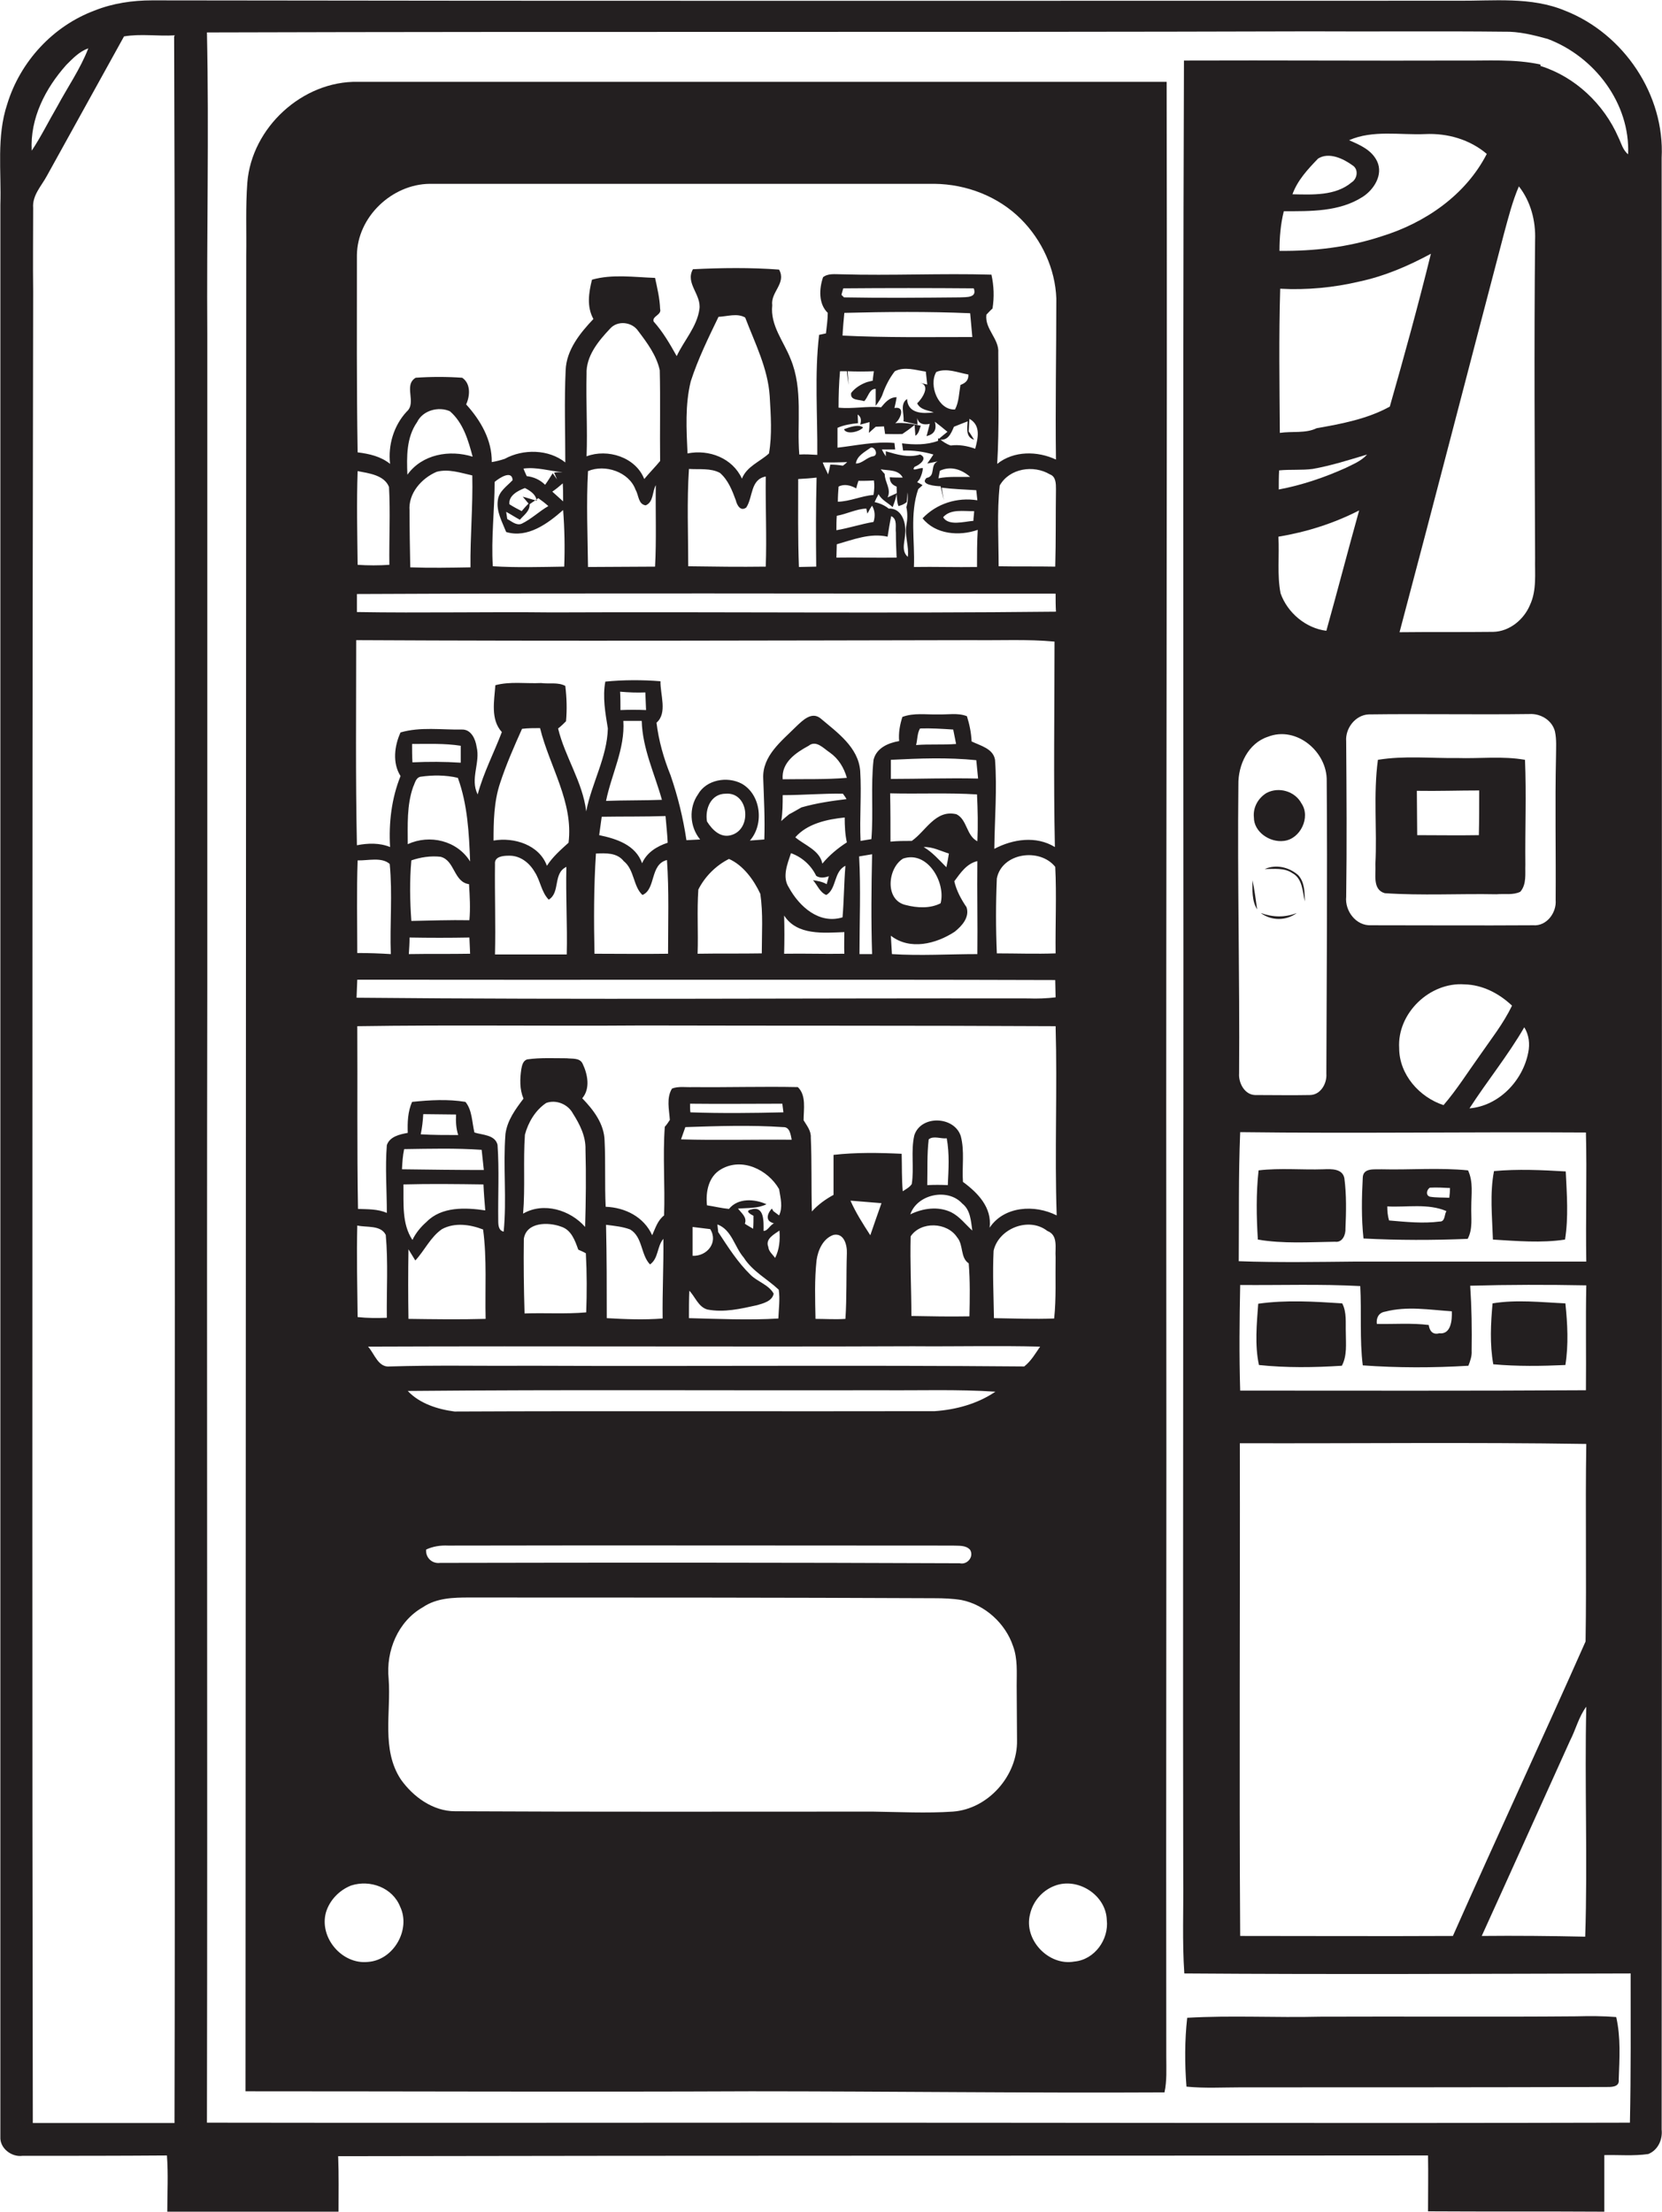 <?xml version="1.0" encoding="utf-8"?>
<!-- Generator: Adobe Illustrator 19.2.0, SVG Export Plug-In . SVG Version: 6.00 Build 0)  -->
<svg version="1.1" id="Layer_1" xmlns="http://www.w3.org/2000/svg" xmlns:xlink="http://www.w3.org/1999/xlink" x="0px" y="0px"
	 viewBox="0 0 461 613.7" enable-background="new 0 0 461 613.7" xml:space="preserve">
<g>
	<path fill="#231F20" d="M460.9,43.8c0.9-17.5-10.5-34.4-26.7-40.8c-9.5-4-20-2.7-30-2.8c-120.7,0-241.3,0.1-362-0.1
		c-5.4,0-10.9,0.8-15.9,2.8C14.7,7.2,5.6,17.1,2,28.9c-3,9-1.6,18.6-1.9,27.9c0,178.7,0,357.4,0,536c-0.2,3.2,3.1,5.7,6.1,5.3
		c13.4,0,26.7,0,40.1-0.1c0.4,5.2,0.1,10.4,0.1,15.6c15.9,0,31.7,0,47.5,0c0-5.1,0.1-10.3-0.1-15.4c100.8-0.2,201.5-0.1,302.3-0.2
		c0.1,5.2,0,10.3,0,15.5c16.3,0.1,32.6,0,48.9,0.1c0-5.2,0-10.5,0-15.7c4-0.1,8.1,0.3,12.2-0.3c2.7-1.1,4-4,3.7-6.8
		C461,408.5,461,226.1,460.9,43.8z M18.4,18c1.8-1.8,3.6-3.7,6.1-4.6c-2.2,5.7-5.7,10.7-8.6,16.1c-2.4,4.1-4.5,8.4-7.1,12.3
		C8.3,32.8,12.6,24.5,18.4,18z M48.5,360.8c-0.1,76.1,0.1,152.2-0.1,228.2c-13.1,0-26.2,0-39.3,0C8.9,477.6,9,366.2,9,254.7
		c0-57.9,0.1-115.9,0.2-173.8c-0.1-7.7,0-15.5,0-23.2c-0.3-3.5,2.3-6.1,3.8-8.9C20.1,35.9,27.3,23,34.4,10.1c4.7-0.8,9.4,0,14.1-0.3
		l-0.2,0.3C48.7,127,48.4,243.9,48.5,360.8z M452.1,588.9c-78,0.2-155.9,0-233.9,0c-53.6,0-107.2,0.1-160.8,0
		c0.2-105.4-0.1-210.7,0.1-316.1c0-60,0-120,0-179.9c-0.2-28,0.5-56-0.1-83.9c101.9-0.3,203.9,0,305.8-0.3c18,0.1,36-0.1,54,0.1
		c4.1-0.1,8.1,0.9,12.1,2c13,4.9,22.9,17.9,22.3,32c-1.5-1.2-1.9-3.1-2.7-4.7c-4-9.2-12-16.8-21.6-19.8l0-0.4
		c-7.3-1.6-14.8-1-22.1-1.1c-25.6,0.1-51.2-0.1-76.8,0c-0.4,110.7,0,221.4-0.2,332.1c0,57.3-0.1,114.6,0,171.9
		c0.1,8.9-0.3,17.8,0.3,26.7c41.3,0.3,82.5,0.1,123.8,0C452.3,561.2,452.4,575,452.1,588.9z M440,350c-21.3,0-42.5,0-63.8,0
		c-10.9,0.1-21.7,0.3-32.6-0.1c0.1-11.9-0.1-23.9,0.4-35.8c32,0.4,63.9-0.1,95.9,0.1C440.2,326,439.8,338,440,350z M439.7,537.3
		c-9.6-0.2-19.2-0.3-28.7-0.2c8.2-18,16.3-36.1,24.5-54.2c1.6-3.1,2.4-6.6,4.5-9.4C439.5,494.8,440.4,516.1,439.7,537.3z
		 M407.3,378.9c0.5-1.3,1-2.7,0.9-4.1c0.1-6,0-12.1-0.4-18.1c10.7-0.3,21.5-0.3,32.2-0.1c-0.2,9.7,0,19.4-0.1,29.1
		c-32,0.2-63.9,0.1-95.9,0.1c-0.3-9.8-0.2-19.5,0-29.3c11.1,0.1,22.2-0.3,33.3,0.3c0.4,7.3-0.2,14.7,0.7,22
		C387.7,379.5,397.5,379.5,407.3,378.9z M384.2,363.9c6.1-1.6,12.4-0.5,18.5-0.1c0.1,2.4-0.2,6.5-3.5,6.1c-1.8,0.5-2.7-0.7-2.9-2.3
		c-4.8-0.6-9.6-0.2-14.4-0.3C381.7,365.8,382.3,364.2,384.2,363.9z M343.9,400.4c32,0.1,64.1-0.3,96.1,0.2
		c-0.3,18.3,0.1,36.6-0.2,54.8c-12.1,27.3-24.7,54.4-36.8,81.7c-19.7,0.1-39.3,0-59,0C343.7,491.6,344,446,343.9,400.4z
		 M343.5,217.7c-0.1-5.5,2.7-11.5,8.2-13.3c7.9-3.1,16.5,4.2,16.3,12.3c0.2,27.1,0,54.1-0.1,81.2c0.2,2.7-1.6,5.9-4.6,5.9
		c-5,0.1-10.1,0-15.2,0c-2.9-0.1-4.6-3.4-4.4-6C343.9,271.1,343.2,244.4,343.5,217.7z M378,54.6c3.1-2,5.7-6.1,4-9.8
		c-1.5-3.2-4.8-4.6-7.8-5.9c6.6-2.9,14.1-1.4,21.1-1.7c6.2-0.3,12.4,1.5,17.1,5.5c-5.9,11.5-17.2,19.2-29.3,22.9
		c-9.1,3-18.7,4.1-28.2,4c0-3.7,0.3-7.4,1.2-11C363.4,58.6,371.5,58.8,378,54.6z M358.5,53.9c1.4-3.9,4.3-7,7.1-9.9
		c3-1.9,7,0,9.6,1.9c1.7,1.1,1.3,3.7-0.3,4.7C370.4,54.4,364,54,358.5,53.9z M425.8,154.8c-0.1,4.3,0.5,8.9-1.4,13
		c-1.7,4.1-5.7,7.4-10.2,7.5c-8.7,0.1-17.4,0-26,0.1c9.8-36.9,19.3-73.8,29-110.7c1.2-4.4,2.3-8.8,4.1-13c3.3,4.2,4.7,9.6,4.5,14.9
		C425.5,96.1,425.7,125.5,425.8,154.8z M431.5,249.7c0.3,3.5-2.5,7.3-6.2,7c-15,0.1-30,0-45,0c-4.2,0.2-7.3-4-6.9-7.9
		c0.2-14.4,0.1-28.8,0-43.1c-0.3-3.6,2.5-7.3,6.2-7.5c14.9-0.2,29.7,0.1,44.6-0.1c3.1-0.2,6.3,1.7,7.1,4.8c0.5,2.3,0.3,4.6,0.3,6.9
		C431.3,223.1,431.6,236.4,431.5,249.7z M422.8,285c1.3,2.1,1.6,4.6,1.1,7c-1.5,7.8-8.1,14.8-16.3,15.5
		C412.5,299.9,418.3,292.8,422.8,285z M400.4,306.6c-6.7-2.2-12.3-8.5-12.3-15.8c-0.6-9.7,8.5-18.4,18.1-17.7
		c5,0.1,9.6,2.5,13.2,5.9c-2.4,5-5.9,9.4-9,13.9C407.1,297.5,404.1,302.3,400.4,306.6z M355.1,80.1c7.4,0.4,14.8-0.3,22-2
		c7-1.5,13.5-4.3,19.8-7.7c-3.5,14.2-7.4,28.4-11.4,42.4c-6.1,3.4-13.4,4.8-20.3,6c-3,1.5-6.9,0.8-10.2,1.3
		C354.9,106.8,354.7,93.4,355.1,80.1z M364.1,130.1c5.1-0.9,10.1-2.5,15.1-4c-1.6,1.8-3.9,2.7-5.9,3.7c-6,2.7-12.2,4.8-18.6,6
		c0-1.8,0-3.5,0.1-5.3C357.9,130.2,361,130.5,364.1,130.1z M377,141.6c-3.1,11.1-6,22.3-9.1,33.4c-5.7-0.7-10.8-5-12.7-10.4
		c-1-5.1-0.3-10.5-0.6-15.7C362.4,147.6,370,145.2,377,141.6z"/>
	<path fill="#231F20" d="M148.9,138.9c0-0.1,0-0.2-0.1-0.3c-0.1,0.1-0.2,0.1-0.3,0.2C148.7,138.9,148.8,138.9,148.9,138.9z"/>
	<path fill="#231F20" d="M323.6,22.7c-74.8,0-149.6,0-224.3,0c-15.4-0.3-29.5,12.7-30.7,28c-0.5,6.7-0.2,13.4-0.3,20.1
		c-0.1,169.8-0.1,339.6-0.2,509.4c46.7,0,93.4,0.2,140.1,0c38.3,0,76.6,0.5,114.8,0.3c0.7-3.2,0.5-6.5,0.5-9.8
		c-0.1-74,0.1-148,0-222C323.4,240.1,323.8,131.4,323.6,22.7z M99,70.8c0.1-10.6,9.7-19.7,20.2-19.8c46.7,0,93.3,0,140,0
		c8.9,0.1,17.7,3.5,24,9.8c5.8,5.8,9.5,13.8,9.8,22c0,14.9-0.3,29.8-0.1,44.7c-5.1-2.4-11.7-2.5-16.3,1.2
		c0.6-10.2,0.3-20.5,0.3-30.8c0.3-3.9-3.8-6.6-3.3-10.6c0.4-0.4,1.2-1.3,1.7-1.7c0.5-3.1,0.4-6.3-0.3-9.4
		c-13.9-0.4-27.8,0.3-41.7-0.1c-1.7,0-3.6-0.3-5,0.8c-1.1,3.2-1.3,7.4,1.3,9.9c0,1.9-0.3,3.8-0.5,5.7c-0.5,0.1-1.4,0.3-1.9,0.4
		c-1.3,11-0.4,22.3-0.5,33.3c-1.7-0.1-3.3-0.2-5-0.1c-0.7-8.8,1.1-18.1-2.4-26.5c-1.9-4.9-5.7-9.3-5.1-14.9c-0.5-3.7,4-6.1,1.9-9.9
		c-7.9-0.6-16-0.5-23.9-0.1c-2.2,3.9,2.4,7,1.8,11.1c-0.7,4.9-4.3,8.7-6.3,13c-1.9-3.4-3.8-6.7-6.4-9.6c-0.5-1.5,2.3-1.8,1.8-3.5
		c-0.1-2.9-0.8-5.8-1.4-8.6c-5.8-0.2-11.9-1.1-17.5,0.5c-0.9,3.6-1.5,7.5,0.4,10.9c-3.7,3.9-7.5,8.6-7.7,14.2
		c-0.4,8.5-0.1,17-0.1,25.6c-4.6-3.7-11.7-3.8-16.8-1c-1.2,0.4-2.4,0.7-3.6,0.9c0.1-6.1-3.1-11.6-7.1-16c1.1-2.4,1.3-5.8-1.1-7.4
		c-4.3-0.3-8.6-0.3-12.9,0c-3.5,2.1,0.4,6.9-2.5,9.4c-3.6,3.9-5.2,9.3-4.6,14.5c-2.6-2.1-5.8-2.8-9-3.2C98.9,107.3,99,89,99,70.8z
		 M292.8,348.8c-0.1,5.7,0.2,11.4-0.4,17c-5.6,0.2-11.1,0-16.7-0.1c-0.1-6.2-0.4-12.5-0.1-18.7c1.4-6.2,9.8-9.5,14.9-5.5
		C293.6,342.7,292.6,346.2,292.8,348.8z M274.5,340.6c0.7-5.6-3.3-9.7-7.4-12.7c-0.3-4.2,0.5-8.5-0.6-12.7
		c-1.8-5.6-11.1-5.9-12.9-0.2c-1,4.4,0,9-0.7,13.5c-0.6,0.9-1.6,1.4-2.5,2c-0.3-3.5-0.2-6.9-0.3-10.4c-6.3-0.3-12.7-0.4-18.9,0.3
		c0,3.7,0,7.4,0,11.1c-2.2,1.2-4.3,2.7-6,4.6c-0.2-6.8,0-13.7-0.3-20.5c0.1-1.9-1.1-3.3-2-4.8c0-3,0.8-6.9-1.6-9.2
		c-9.7-0.2-19.4,0.1-29.1,0c-1.9,0.1-4-0.3-5.8,0.4c-1.6,2.6-0.8,5.8-0.6,8.7c-0.3,0.5-1,1.5-1.4,1.9c-0.6,8.2,0.1,16.4-0.2,24.6
		c-1.8,1.4-2.4,3.5-3.3,5.5c-2.3-5.1-7.5-7.7-12.9-7.9c-0.3-6.1,0-12.2-0.3-18.3c-0.1-4.7-3.1-8.6-6.2-11.8c2.3-2.7,1.5-6.7,0.1-9.6
		c-0.8-1.7-2.9-1.3-4.4-1.5c-3.6,0-7.3-0.2-10.9,0.3c-1.2,0.3-1.5,1.6-1.7,2.7c-0.4,2.7-0.5,5.6,0.6,8.2c-2.2,2.9-4.5,6-5,9.8
		c-0.7,9,0.4,18.1-0.5,27.1c-1.4-0.3-1.5-1.8-1.5-3c-0.1-7,0.3-14.1-0.2-21.1c-0.7-2.8-4.2-2.7-6.4-3.4c-0.7-2.8-0.6-6.2-2.5-8.5
		c-4.9-0.8-9.9-0.5-14.8,0c-1.2,2.7-1.3,5.7-1.2,8.6c-2.2,0.4-5,1-5.8,3.4c-0.5,6.2,0,12.5,0,18.8c-2.5-1.1-5.3-1-8-1.1
		c-0.3-16.9-0.1-33.8-0.2-50.7c26.4-0.4,52.8,0,79.3-0.2c38.1,0.1,76.3,0,114.4,0.2c0.5,17.5-0.3,35,0.3,52.5
		C287,334.1,278.5,334.6,274.5,340.6z M263.8,336.3c-3.6-1.7-7.8-1.1-11.3,0.6c1.9-5.6,10.4-7.4,14.4-3c2.3,1.8,2.4,4.8,2.8,7.5
		C267.8,339.7,266.2,337.5,263.8,336.3z M268.9,365.2c-5.4,0.1-10.7,0-16.1-0.1c0-7.4-0.4-14.8-0.2-22.1c2.8-4.2,10.1-4,12.9,0.3
		c1.8,2.1,0.8,5.6,3.2,7.2C269.1,355.4,269,360.3,268.9,365.2z M257.2,328.8c0.1-4.3-0.1-8.5,0.4-12.7c1.3-1.1,3.4-0.1,5-0.3
		c0.8,4.3,0.5,8.7,0.3,13C261,328.7,259.1,328.7,257.2,328.8z M244.5,333.8c-1,2.9-2.1,5.9-3.1,8.9c-2-3.1-4-6.2-5.5-9.6
		C238.8,333.3,241.6,333.6,244.5,333.8z M226.5,349.6c0.4-2.8,1.8-6,4.7-7c2.9-0.6,3.8,2.8,3.7,5.1c-0.2,6.1,0,12.2-0.4,18.2
		c-2.8,0.2-5.6,0-8.3,0C226.1,360.5,225.9,355,226.5,349.6z M196.2,363.3c4.6,0.9,9.3-0.2,13.8-1.2c1.7-0.5,4.2-1.1,4.6-3.2
		c-1.4-2.5-4.5-3.3-6.4-5.2c-3.6-3.5-6.3-7.8-9-11.9c0-0.5-0.2-1.6-0.2-2.1c4,1.5,4.7,6.2,7.3,9.2c2.4,3.8,6.5,5.9,9.7,8.9
		c0.4,2.6,0,5.3-0.1,8c-8.3,0.5-16.6,0.1-24.8-0.1c0-2.5,0-5.1,0.1-7.6C192.8,359.7,193.7,362.6,196.2,363.3z M192.1,348.4
		c0-2.7,0-5.3,0-8c1.6,0.2,3.2,0.4,4.9,0.6C199.3,344.7,196.1,348.6,192.1,348.4z M215,349c-0.7-1-1.8-1.8-1.9-3.1
		c-0.9-2.2,1.7-3.5,3.1-4.5C216.4,344,216.2,346.6,215,349z M216.1,337.2c-0.4-0.3-1.2-0.9-1.6-1.2l-0.4-0.7c-1,1-1.9,3-0.2,3.8
		c0.2,0.1,0.6,0.3,0.8,0.3c-1.2,0.5-1.7,2.1-2.9,2.1c0-2.5,0.3-7.2-3.6-5.9c-1.7,0.4,0.2,1.4,0.8,1.7c0,0.9,0,2.7-0.1,3.6
		c-0.8-0.5-1.6-0.9-2.3-1.4c0.7-1.8-1-3-1.9-4.2c2.7-0.2,5.5,0,7.9-1.2c-3.3-1.5-7.9-1.8-10.4,1.3c-2.1-0.2-4.1-0.7-6.1-1
		c-0.4-3.7,0.4-8,3.9-10c5.8-3.4,13,0.1,16.1,5.5C216.5,332.4,217.2,334.9,216.1,337.2z M188.9,316.1c0.4-1.1,0.8-2.3,1.2-3.4
		c9-0.3,18.1-0.6,27.1,0c1.9-0.1,2.1,2.1,2.4,3.5C209.3,316.1,199.1,316.4,188.9,316.1z M191.4,306.2c8.5,0.1,17.1,0,25.6,0
		c0.1,0.6,0.2,1.8,0.3,2.4c-8.6,0.2-17.2,0.3-25.8,0C191.4,308,191.4,306.8,191.4,306.2z M183.8,365.8c-5.2,0.4-10.3,0.2-15.5-0.1
		c0-8.6,0-17.3-0.2-25.9c2.3,0.3,4.6,0.5,6.7,1.3c3.5,2.1,2.9,7,5.5,9.7c2.4-1.7,1.9-5,3.7-7.1C184.1,351,183.7,358.4,183.8,365.8z
		 M145.6,314.8c0.9-3.4,2.9-6.8,5.9-8.8c2.7-1,6,0.3,7.4,2.9c1.9,3,3.6,6.3,3.5,10c0.2,7.2,0.1,14.3-0.1,21.5
		c-4.1-4.7-11.5-7-17.2-3.7C145.7,329.4,145.1,322.1,145.6,314.8z M145.3,343.7c0.7-4.7,6.8-4.7,10.3-3.4c2.9,0.9,3.9,3.9,4.8,6.4
		c0.5,0.2,1.6,0.7,2.1,1c0.3,5.5,0.3,11,0.1,16.4c-5.7,0.5-11.4,0.1-17.1,0.3C145.3,357.5,145.2,350.6,145.3,343.7z M127.1,314.9
		c-3.5,0-6.9,0-10.4-0.2c0.4-1.9,0.6-3.8,0.7-5.6c3,0,6.1,0.1,9.1,0.1C126.4,311.1,126.5,313.1,127.1,314.9z M133.6,319
		c0.2,1.8,0.4,3.7,0.6,5.6c-7.6,0-15.1-0.1-22.7-0.2c0.1-1.9,0.2-3.7,0.6-5.6C119.2,318.7,126.4,318.5,133.6,319z M111.9,328.6
		c7.4-0.2,14.8-0.1,22.2,0c0.1,2.4,0.3,4.8,0.5,7.2c-5.5-0.8-12.1-1.1-16.3,3.2c-1.6,1.4-3,3.1-3.9,5
		C111.4,339.5,112,333.8,111.9,328.6z M113.3,346.6c0.6,1,1.3,2.1,1.9,3.1c2.6-2.8,4.2-6.5,7.4-8.7c3.5-1.9,7.8-1.3,11.4,0.1
		c1.1,8.2,0.5,16.6,0.7,24.8c-7.1,0.2-14.3,0.1-21.4,0C113.2,359.5,113.2,353.1,113.3,346.6z M107.3,365.6c-2.7,0.1-5.4,0.1-8.1-0.2
		c-0.1-8.5-0.3-17-0.1-25.4c2.6,0.6,6.5-0.2,7.9,2.6C107.7,350.3,107.2,358,107.3,365.6z M292.8,264.5c-5.4,0.2-10.8,0-16.3,0
		c-0.3-6.9-0.3-13.9,0-20.8c1.4-7.1,11.9-8.6,16.2-3.2C293.1,248.4,292.7,256.5,292.8,264.5z M276,210.8c-0.5-3.1-4-3.9-6.5-5.1
		c-0.1-2.4-0.6-4.8-1.3-7c-2.5-1-5.3-0.4-8-0.5c-3.3,0.1-6.7-0.5-9.9,0.7c-0.7,2.2-1.1,4.4-0.9,6.7c-3,0.5-6.3,1.9-7.1,5.2
		c-0.8,7.3,0,14.7-0.6,22c-0.8,0.1-2.3,0.4-3,0.5c-0.3-6.5,0.3-12.9-0.1-19.4c-0.5-6.6-6.4-10.7-11-14.6c-2.5-2-5,0.6-6.8,2.3
		c-4,4-9.4,8.1-9.1,14.4c0.2,5.6,0.5,11.2,0.3,16.9c-1.3,0.1-2.7,0.2-4,0.3c4-4.5,3.1-12.8-2.3-15.8c-4-2.1-9.8-1.1-12.1,3
		c-2.6,3.7-2.3,9,0.6,12.5c-1.3,0.1-2.6,0.1-3.8,0.2c-0.9-6.1-2.4-12.2-4.4-18c-1.9-4.7-3.3-9.6-3.9-14.6c3.1-2.7,1-7.8,1.1-11.5
		c-5.1-0.4-10.2-0.4-15.3,0.1c-0.8,4.3,0,8.7,0.7,13c-0.2,8-4.5,15.2-6,23c-1-8.2-5.9-15.1-7.8-23c0.8-0.6,1.5-1.3,2.2-2
		c0.3-3.3,0.2-6.5-0.2-9.8c-2-1.1-4.5-0.5-6.7-0.8c-4.2,0.2-8.6-0.5-12.7,0.6c-0.3,4.3-1.4,9.5,1.8,13c-2.2,5.8-5.1,11.3-6.7,17.3
		c-2.2-4.3,0.8-8.8-0.3-13.2c-0.3-2.1-1.5-4.9-4.1-4.8c-5.6,0.1-11.5-0.8-17,0.8c-1.7,3.7-2.3,8.5,0,12.1c-2.5,6.2-3.3,13-2.9,19.7
		c-2.9-1.2-6.1-1.1-9.2-0.5c-0.4-18.9-0.2-37.9-0.2-56.9c57,0.3,114.1,0.1,171.1,0c7.5,0.1,15.1-0.3,22.6,0.4c0,19-0.3,38,0.1,57
		c-5.2-3.2-11.7-2.2-16.8,0.5C275.9,227,276.6,218.9,276,210.8z M271.1,264.7c-7.9,0-15.8,0.5-23.7,0c-0.1-1.7-0.2-3.4-0.3-5.1
		c5.3,4.1,12.5,2.3,17.7-1.1c2-1.6,4.2-4,3.3-6.8c-1.5-2.2-2.8-4.6-3.4-7.2c1.7-2.3,3.4-4.9,6.4-5.6
		C271,247.5,271.2,256.1,271.1,264.7z M252.9,233.3c-2,0-4,0-5.9,0.2c0-4.5,0-8.9-0.1-13.4c8,0.2,16.1-0.2,24.1,0.3
		c0.2,4.3,0.3,8.6,0.1,13c-3.1-1.6-2.8-6-5.8-7.5C259.5,224.5,256.8,230.6,252.9,233.3z M263.2,236.8c-0.2,1.3-0.4,2.5-0.7,3.8
		c-2-2-3.9-4.2-6.3-5.6C258.7,234.9,260.9,236.1,263.2,236.8z M250.5,238.2c6.8-2.3,11.9,6.7,10.4,12.4c-2.9,1.5-6.5,1.3-9.6,0.5
		C245.3,249.8,246.2,240.8,250.5,238.2z M247.1,216.1c0-1.8,0-3.5,0-5.3c7.9-0.4,15.8-0.7,23.7,0.1c0.2,1.7,0.3,3.4,0.5,5.1
		C263.2,215.8,255.2,216.1,247.1,216.1z M254.1,206.7c0.4-1.5,0.3-3.3,1.1-4.6c3.1-0.1,6.1,0.1,9.2,0.3c0.2,1,0.6,3,0.8,4
		C261.5,206.7,257.8,206.4,254.1,206.7z M241.9,264.7c-1.2,0-2.3,0-3.5,0c0-9,0.4-18.1-0.1-27.1c1.2-0.2,2.4-0.4,3.6-0.6
		C241.7,246.2,241.6,255.5,241.9,264.7z M217.5,254c3.6,5.6,11,4.8,16.7,4.6c0,2-0.1,4,0,6c-5.6,0.1-11.1-0.1-16.7,0
		C217.6,261.1,217.6,257.5,217.5,254z M233.7,254.5c-6.5,2-12-3-14.9-8.3c-1.9-2.9-0.4-6.5,0.6-9.5c3.1,1.1,5.6,3.4,7,6.3
		c1.1,0.7,2.3,0.5,3.5,0.1c-0.2,0.7-0.4,1.4-0.6,2.2c-1.2-0.7-2.5-0.9-3.8-1.1c1.2,1.3,1.9,3.4,3.7,4.1c2.9-1.7,2-6.5,5.3-8.1
		C234.1,245,234.1,249.8,233.7,254.5z M228.1,239.6c-0.7-3.7-4.9-5.1-7.5-7.3c3.3-3.8,8.8-5,13.7-5.5c0,2.3,0.1,4.7,0.6,6.9
		C232.4,235.3,230,237.3,228.1,239.6z M222.3,224c-1.1,0.6-2.2,1.3-3.4,1.9c-0.7,0.6-1.5,1.2-2.2,1.9c0.4-2.4,0.4-4.8,0.4-7.2
		c5.6,0,11.1-0.5,16.7-0.4c0.3,0.4,0.8,1.1,1,1.5C230.7,222.2,226.5,222.8,222.3,224z M224.3,206.9c2.1-1.7,4.2,0.8,5.9,1.9
		c2.4,1.7,3.9,4.2,4.7,7c-5.9,0.5-11.9,0.3-17.8,0.4C216.7,211.5,220.8,208.8,224.3,206.9z M193.7,246.8c1.8-3.6,4.9-6.7,8.5-8.5
		c3.9,1.7,6.9,5.8,8.7,9.7c0.8,5.5,0.4,11,0.4,16.5c-5.9,0.1-11.8,0-17.8,0.1C193.7,258.6,193.3,252.7,193.7,246.8z M201.3,220.2
		c6.3-0.5,7.4,9.5,1.8,11.4c-3.1,1.1-5.5-1.3-7-3.7C195.5,224.4,197.2,220.2,201.3,220.2z M172.9,200c1.7,0,3.4,0,5.1,0
		c0.2,7.7,3.6,14.7,5.6,21.9c-5.2,0.2-10.3,0.1-15.5,0.3C169.6,214.8,173.4,207.7,172.9,200z M172,191.9c2.3,0.2,4.7,0.3,7,0.2
		c0.1,1.6,0.1,3.3,0.2,4.9c-2.4-0.1-4.7-0.1-7.1,0C172.1,195.3,172.1,193.6,172,191.9z M184.6,226.4c0.2,2.5,0.5,5,0.6,7.4
		c-3,1-5.8,2.7-7.1,5.7c-1.8-5.1-7.1-6.8-11.9-7.8c0.2-1.7,0.5-3.4,0.7-5.1C172.8,226.5,178.7,226.6,184.6,226.4z M173,238.9
		c3,2.4,2.6,7,5.2,9.4c3.8-1.6,2-8.5,6.8-9.7c0.6,8.6,0.3,17.3,0.3,26c-6.8,0.1-13.6,0-20.4,0c-0.2-9.3-0.2-18.5,0.4-27.8
		C168,236.7,171.1,236.5,173,238.9z M137.3,239.7c-0.2-2.1,2.3-2.3,3.8-2.3c3.1-0.1,5.7,1.9,7.2,4.5c1.6,2.4,1.8,5.5,3.9,7.7
		c3.3-2,1.1-7.3,4.9-9.1c-0.2,8.1,0.3,16.2,0.1,24.3c-6.6,0-13.3,0-19.9,0C137.5,256.4,137.2,248,137.3,239.7z M151.7,240.2
		c-2.1-5.8-9.1-8-14.8-7c0-5.3,0.1-10.8,1.8-15.9c1.7-5.2,3.9-10.2,6.1-15.1c1.7-0.2,3.3-0.2,5-0.2c2.6,10.6,9.3,20.5,7.9,31.8
		C155.5,235.8,153.3,237.7,151.7,240.2z M130.2,260.1c0.1,1.5,0.1,3,0.2,4.5c-5.7,0.1-11.3,0-17,0.1c0.1-1.5,0.2-3.1,0.2-4.6
		C119.1,260.2,124.7,260.2,130.2,260.1z M114.1,238.7c2.6-0.9,5.4-1.3,8.1-1c4,1,3.6,7,7.9,7.6c0.2,3.3,0.4,6.7,0.1,10
		c-5.4-0.1-10.8,0.1-16.1,0.2C113.7,249.9,113.6,244.3,114.1,238.7z M113.1,234.2c0-5.3-0.3-10.8,1.5-15.9c0.5-1,0.7-2.5,2-2.8
		c3.4-0.5,7-0.5,10.4,0.3c2.7,7.4,3.1,15.4,3.4,23.2C126.8,233.2,119.2,231.4,113.1,234.2z M114.3,206.4c4.5,0,9-0.2,13.5,0.5
		c0,1.6,0,3.1,0,4.7c-4.5-0.3-8.9-0.3-13.4-0.1C114.3,209.7,114.3,208,114.3,206.4z M108.4,264.7c-3.1-0.2-6.2-0.3-9.3-0.3
		c0-8.5-0.2-17.1,0.1-25.7c2.8,0.1,6.7-1,8.9,1C108.9,248,108.1,256.4,108.4,264.7z M292.7,157.2c-5.2-0.1-10.5,0-15.7-0.1
		c0-7.5-0.5-15,0.3-22.4c2.7-4.8,9.4-5.8,13.9-3.1c1.7,0.6,1.7,2.6,1.7,4.1C292.8,142.9,292.9,150.1,292.7,157.2z M263.7,123.6
		c-1.2-0.4-2.2-1.1-3.2-1.9l-0.3-0.1l0,0.7c-3.2,1.2-6.7,1.1-10,0.7l0.3,2c2.8-0.1,5.7,0.3,8.4,1.1c-0.6,0.9-1.1,1.7-1.7,2.5
		l2.9-0.6c-2.3,1-0.4,4.1-3.1,4.6c-2,1.9,2.7,2.3,3.9,2.3c0.3,1.3,0.6,2.6,0.9,3.9c-0.2-1.2-0.4-2.4-0.6-3.5
		c3.2,0.4,6.4,0.5,9.6,0.7c0.1,0.7,0.2,2.1,0.3,2.8c-5.6-0.9-11.3,0.9-15.2,5c3.6,4.5,10.2,5,15.3,3.2c-0.2,3.4-0.2,6.9-0.2,10.3
		c-5.8,0.1-11.7-0.1-17.5,0c0.3-7.2-1.2-14.7,1.2-21.6l1.2-1.1c-0.5-0.3-1-0.6-1.5-0.8l0.7-0.9c0.5-1,0.8-2,0.9-3
		c-0.7-0.3-3.5,1.2-2.3-0.4c1.4-0.5,3.8-2.4,1.5-3.4c-3.2,1-6.4,0-9.5-0.9l0,1.4c-0.4-0.6-0.8-1.3-1.1-1.9c0.9,0,2.8,0,3.7,0
		l-0.2-1.8c-5.3-0.5-10.5,0.7-15.8,1.3c0-1.8,0-3.7,0-5.5c1.8-0.8,3.7-1.1,5.7-1.3c0-0.6-0.1-1.8-0.1-2.4c0.9,0.6,1.1,1.5,0.7,2.8
		c0.7-0.2,2-0.5,2.6-0.7c0,0.8-0.1,2.3-0.2,3c0.5-0.4,1.4-1.3,1.9-1.7c0.6,0,1.7-0.1,2.3-0.1c0.1,0.5,0.2,1.5,0.3,2.1
		c1.6,0,3.2,0.1,4.8,0c1.2-0.8,2.3-1.6,3.4-2.5c0,0.8,0.2,2.3,0.2,3c1-0.6,1.1-1.8,1.5-2.8c-2.3-0.5-4.7-0.9-7.1-0.7
		c1.4-0.9,3-4.8-0.2-4.2c0.2-0.8,0.5-2.2,0.6-3c-2,0-3.2,1.5-4.3,2.8c-3.9-0.4-7.8,0.5-11.8,0.1c0-3.4,0.1-6.7,0.4-10.1l1.9,0
		c0.1,1.3,0.3,2.5,0.5,3.8c-0.1-1.3-0.2-2.6-0.3-3.8c2.4,0.1,4.9,0.1,7.3,0c-0.1,0.7-0.3,2-0.3,2.6l-1.6,0.4c-1.7,0.6-3.3,1.6-4.4,3
		c-0.4,2.2,2.3,1.8,3.6,2.3c1.1-1,1.4-3.5,3.2-3.4c0,1.5,0,3.1,0,4.7c0.8-1.1,1.6-2.2,2-3.5c0.8-2.2,1.9-4.3,3.3-6.1
		c2.7-1.4,5.8-0.3,8.6,0.1c0.1,0.9,0.3,2.7,0.4,3.6c-0.5-0.1-1.5-0.4-2.1-0.5c3.2,0.6,0.7,4.4-0.7,5.7c0.9,1.8,2.9,1.9,4.6,2.5
		c-3,0.4-7.2,0.4-7.4-3.7c-2.1,1.4-0.7,4.2-1,6.2c1,0.2,2.9,0.7,3.9,0.9c0-0.5-0.1-1.4-0.1-1.8c0.4,1.5,1.6,2,3.5,1.6
		c-0.2,0.9-0.7,2.6-0.9,3.4c2.1-0.5,2.9-1.8,2.3-4c1.2,0.9,2.3,1.8,3.5,2.8c-0.6,0.5-1.9,1.5-2.5,2.1c2.6,0.6,3.5-1.6,4.3-3.5
		c0.9-0.4,2.8-1.1,3.8-1.5c-0.1,1.9-0.6,4.4,1.8,5.1c-0.4-0.6-1.1-1.8-1.5-2.3c0.1-1.2,0.1-2.3,0.2-3.5c3.2,1.8,2.4,5.3,1.6,8.3
		C268.3,123.7,266,123.3,263.7,123.6z M269.1,132.3c-2.9,0.1-5.9-0.2-8.8,0.4c0.1-0.5,0.3-1.6,0.4-2.1
		C263.7,129.2,266.7,130.2,269.1,132.3z M270.2,141.8c0,0.7-0.2,2-0.2,2.7c-2.6,0.2-6.9,1.5-8.4-1
		C263.7,141.1,267.3,141.9,270.2,141.8z M251.4,145.8c-0.5,2.9,0.8,5.8,0.4,8.7c-2-1.8-0.7-4.5-0.7-6.8c0.2-2.9-1.1-6.8-4.6-6.6
		c-1.1-0.9-2.5-1.5-3.9-1.8c0.3-0.7,0.7-1.5,1.1-2.2c0.8,1.6,2.6,2.4,3.9,3.6c0.5-1.3,0.9-2.5,1.2-3.9l-2.6,1.2
		c1.1-2.3-0.8-4.2-0.8-6.5c-0.3-0.3-0.8-0.9-1.1-1.3c2.1,0.4,4.9,0,6.1,2.3c-0.9,0-2.7,0-3.6-0.1c0,1.3,0.6,2.1,1.9,2.6
		c0.1,1.8-0.1,3.7,0.5,5.4c0.8-0.2,1.6-0.5,2.3-1.1c0.1-0.7,0.2-2.1,0.2-2.7c0.2,1.4,0.1,2.8-0.3,4.1
		C251.8,142.5,251.7,144.2,251.4,145.8z M237.5,135.5c0.1-0.5,0.4-1.5,0.6-2.1c1.4,0,2.8,0,4.3-0.1c0.2,1.3,0.1,2.6-0.1,4
		c-3.4,0.3-6.5,1.8-9.9,1.9c0-1.4,0.1-2.8,0.2-4.2C234.1,134.2,235.9,134.6,237.5,135.5z M237.4,128.6c0.3-2.2,2.5-3.2,4.1-4.4
		c1.2-0.4,2.3,2.2,0.6,2.4C240.4,126.9,239.2,128.6,237.4,128.6z M242.3,144.8c-3.5,0.6-6.8,1.7-10.3,2.3c0-1.3,0-2.7,0.1-4
		c2.8-0.5,5.4-1.9,8.2-2c0.1,0.4,0.2,1.1,0.3,1.4c0.3-0.6,0.9-1.7,1.3-2.2C242.7,141.7,242.8,143.2,242.3,144.8z M233.8,129.2
		c-1.2-0.2-2.3-0.3-3.5-0.3c-0.1,0.7-0.4,2-0.6,2.7c-0.5-1.1-1.1-2.2-1.5-3.3c2.3,0,4.5,0,6.8-0.1
		C234.6,128.6,234.2,128.9,233.8,129.2z M232.1,151c4.6-1.3,9.3-3.2,14.1-2.1c0.3-1.9,0.6-3.9,1-5.7c1.8,0.8,1.1,3.1,1.3,4.6
		c0,2.3,0.1,4.6,0.2,6.9c-5.6,0.1-11.2-0.1-16.7,0C232,153.5,232.1,152.3,232.1,151z M233.7,93.1c0.1-2.1,0.3-4.2,0.5-6.3
		c11.6-0.3,23.3-0.4,34.9,0.1c0.2,2.2,0.4,4.4,0.6,6.6C257.7,93.5,245.7,93.7,233.7,93.1z M266.4,106.8c-0.4,2.3-0.4,4.7-1.5,6.8
		c-4.6,0.3-7.4-6.7-5.2-10.4c2.9-1.2,6,0.2,8.9,0.7C268.7,105.6,267.7,106.3,266.4,106.8z M266.2,82.5c-10.7,0.1-21.4,0.2-32.1,0
		l-0.7-0.7c0.1-0.5,0.4-1.4,0.5-1.8c12.1-0.1,24.1-0.1,36.2,0C271.1,82.7,268,82.4,266.2,82.5z M226.4,157.2c-1.6,0-3.2,0.1-4.8,0.1
		c-0.3-8.1-0.2-16.3-0.2-24.4c1.7-0.1,3.4-0.2,5.1-0.4C226.3,140.8,226.3,149,226.4,157.2z M212.4,157.2c-7.2,0.1-14.3,0-21.5-0.1
		c0-9-0.4-18,0.2-27c2.9,0.2,6-0.3,8.6,1.1c2.3,2,3.4,4.9,4.4,7.6c0.3,1.3,1.3,3.2,2.9,2c1.9-2.9,1.1-7.8,5.4-8.6
		C212.3,140.5,212.7,148.9,212.4,157.2z M205.8,132.8c-2.6-5.7-9.1-8.2-15.1-7c-0.3-6.7-0.7-13.5,0.9-20c2-6.2,4.9-12.1,7.7-17.9
		c2.4-0.1,5.2-1.1,7.4,0.2c2.7,7.1,6.3,14.1,6.8,21.8c0.3,5.3,0.7,10.7-0.2,15.9C210.8,128.1,207.1,129.4,205.8,132.8z M183.1,127.9
		c-1.4,1.7-3,3.3-4.4,5c-2.4-6.1-10.2-8.5-16-6.3c0.3-7.6-0.2-15.2,0-22.8c-0.2-5,3.3-9.2,6.5-12.6c2.1-2.4,6.1-1.9,7.8,0.6
		c2.5,3.3,5.1,6.8,6,10.9C183.2,111.1,183,119.5,183.1,127.9z M181.7,157.2c-6.2,0-12.4,0.1-18.6,0.1c-0.1-8.8-0.5-17.7,0-26.6
		c4.7-2,11.4,0.2,13.2,5.2c0.9,1.5,0.7,4,2.8,4.3c2.2-0.9,1.8-3.8,2.8-5.6C181.8,142.2,182.1,149.7,181.7,157.2z M153.7,131.1
		l0.8,1.9c-0.4-0.6-0.8-1.1-1.2-1.7c-0.5,0.8-1.5,2.4-2.1,3.2c-1.4-1.4-3.2-2.2-5.1-2.4c-0.2-0.5-0.7-1.5-0.9-2.1
		c3.7-0.5,7.2,0.7,10.9,1C155.5,131,154.3,131,153.7,131.1z M156.2,139.1c-1-0.9-2-1.8-3-2.7c1-0.7,2-1.5,2.9-2.3
		C156.2,135.8,156.2,137.4,156.2,139.1z M145.6,135.4c1.4,0.7,2.9,1.7,3.2,3.2c0.2-0.1,0.3-0.3,0.5-0.4c1,0.7,1.9,1.4,2.8,2.2
		c-2.6,1.5-4.7,3.6-7.4,4.9c-1.5,0.6-2.8-0.7-4-1.3c-0.1-0.5-0.2-1.5-0.3-2c1.3,0.7,2.5,1.5,3.8,2.2c1.1-1.3,2.8-2.4,2.7-4.3
		c0.4-0.3,1-0.7,1.6-1.1c-1.2-0.3-2.3-0.7-3.5-1c0.4,0.5,1.2,1.4,1.6,1.9c-0.5,0.5-1.4,1.5-1.9,2.1c-1.2-0.6-2.3-1.2-3.4-1.9
		C141,137.5,143.7,136.1,145.6,135.4z M138.1,138.7c-0.5,3.2,1.2,6.1,2.3,8.9c6,1.8,11.6-2.4,15.8-6.1c0.4,5.2,0.5,10.5,0.3,15.7
		c-6.6,0.1-13.2,0.3-19.8-0.1c-0.5-7.8,0.5-15.6,0.5-23.4c1.3-1.1,4.8-3.4,5-0.5C140.6,134.9,138.4,136.3,138.1,138.7z M130.5,157.4
		c-5.6,0.1-11.1,0.2-16.7,0c-0.1-5.2-0.2-10.5-0.2-15.7c-0.4-4.8,3.3-9,7.5-10.8c3.3-0.9,6.7,0.3,9.9,1
		C131.2,140.4,130.4,148.9,130.5,157.4z M113,131.7c-0.2-5-0.3-10.3,2.7-14.6c1.6-3.3,6-4.4,9.1-3c3.7,3.2,5.1,8.1,6.3,12.6
		C124.7,124.7,117.1,126,113,131.7z M108,156.7c-2.9,0.2-5.9,0.2-8.8,0c-0.1-8.7-0.3-17.3,0-26c3.1,0.6,7.4,1.1,8.7,4.4
		C108.3,142.3,107.9,149.5,108,156.7z M292.8,164.7c0,1.7,0,3.3,0.1,5c-46.5,0.5-93.1,0-139.7,0.2c-18.1-0.2-36.2,0.2-54.2-0.1
		c0-1.7,0-3.4,0-5C163.6,164.5,228.2,164.7,292.8,164.7z M99.1,271.8c64.5,0.1,129.1-0.1,193.6,0.1c0,1.6,0.1,3.2,0.1,4.8
		c-2.5,0.3-5.1,0.4-7.6,0.3c-62.1-0.1-124.2,0.4-186.3-0.2C99,275.1,99,273.5,99.1,271.8z M102.1,544.3c-7.2,0.8-13.6-6.7-11.7-13.7
		c1-3.4,3.7-6.2,7-7.5c5.3-1.7,11.5,0.6,13.6,5.9C114,535.3,109.2,543.8,102.1,544.3z M282.1,482.8c0.2,9.8-8,19.1-17.8,19.8
		c-7.4,0.5-14.8,0.1-22.2,0c-38.6,0-77.3,0.1-115.9-0.1c-6.1,0-11.6-4-15-8.8c-5.5-8.3-2.7-18.7-3.4-27.9c-0.8-7.8,2.6-16,9.5-19.9
		c3.8-2.6,8.5-2.7,12.9-2.7c43,0,86,0,129,0.2c2.5,0,5.1,0.1,7.5,0.5c6.5,1.3,12.2,6.5,14.3,12.8c1.3,3.5,1,7.3,1,10.9
		C282,472.8,282.1,477.8,282.1,482.8z M259.3,391.5c-44.4,0.1-88.8-0.1-133.2,0.1c-4.7-0.6-9.7-2.2-13-5.7
		c43.7-0.4,87.4-0.1,131.2-0.2c10.6,0.1,21.2-0.3,31.8,0.4C271.1,389.5,265.1,391.1,259.3,391.5z M266.2,433.7
		c-48-0.2-96.1-0.2-144.1-0.1c-2.3,0.3-4.1-1.5-3.9-3.7c1.9-0.9,4-1.2,6.1-1.1c46.6-0.1,93.3,0,139.9,0c1.7,0.1,3.7-0.2,4.9,1.2
		C270.2,431.9,268.3,434.2,266.2,433.7z M284.1,379.1c-46-0.4-92,0-137.9-0.2c-12.7,0.1-25.3-0.2-38,0.2c-3.3,0.4-4.3-3.5-6.1-5.5
		c50.4-0.2,100.8,0.1,151.2-0.1c11.7,0.1,23.5-0.2,35.2,0.1C287.2,375.5,286,377.6,284.1,379.1z M298,544.2
		c-7.1,1.3-14.1-6-12.3-13.1c0.8-3.6,3.4-6.6,6.8-7.9c6.4-2.5,14.3,2.5,14.5,9.5C307.6,538.1,303.6,543.7,298,544.2z"/>
	<path fill="#231F20" d="M234.1,119.1c0.7,1.6,4.3,0.7,5.3-0.5C238.2,117.6,235.6,118.5,234.1,119.1z"/>
	<path fill="#231F20" d="M423,210.8c-6.2-1.1-12.5-0.3-18.8-0.5c-7.3,0.1-14.7-0.7-22,0.5c-1.3,9.6-0.2,19.3-0.7,29
		c0.2,2.7-0.9,7,2.6,8c10.3,0.7,20.7,0.1,31,0.3c2.2-0.2,4.6,0.3,6.6-0.7c1.8-2.1,1.3-5,1.4-7.5C423,230.1,423.4,220.5,423,210.8z
		 M410.2,231.7c-5.7,0.1-11.4,0-17.1,0c0-4.1-0.1-8.2-0.1-12.3c5.8,0.1,11.5-0.1,17.3-0.1C410.3,223.5,410.3,227.6,410.2,231.7z"/>
	<path fill="#231F20" d="M356.1,233.3c4.6-0.5,7.5-6.6,4.9-10.4c-1.8-3.4-6.3-4.7-9.7-2.9c-2.3,1.4-3.8,4-3.5,6.8
		C347.8,230.8,352.2,233.8,356.1,233.3z"/>
	<path fill="#231F20" d="M350.8,241.1c2.6,0,5.4-0.4,7.6,1.1c2.9,1.5,2.9,5.1,3.5,7.9c0-2.5,0-5.3-1.8-7.3
		C357.6,240.6,354,239.7,350.8,241.1z"/>
	<path fill="#231F20" d="M347.4,244.2c0,2.7-0.2,5.7,1.3,8.1C348.3,249.6,348,246.9,347.4,244.2z"/>
	<path fill="#231F20" d="M361,251.2c0,0.1-0.1,0.2-0.1,0.3L361,251.2z"/>
	<path fill="#231F20" d="M349.7,253.3c3,2.2,7,2.2,10,0C356.4,254.6,353,254.5,349.7,253.3z"/>
	<path fill="#231F20" d="M372.9,326.9c-0.5-2.7-3.6-2.6-5.8-2.5c-6,0.2-12-0.4-18,0.3c-0.7,6.4-0.6,12.8-0.2,19.2
		c7,1.2,14.3,0.7,21.4,0.6c2.1,0.3,3-2,2.9-3.7C373.4,336.2,373.5,331.5,372.9,326.9z"/>
	<path fill="#231F20" d="M407.2,324.7c-8-0.8-16-0.1-24-0.3c-1.8,0.1-5.1-0.5-5.2,2.3c-0.3,5.6-0.4,11.3,0.2,16.9
		c9.6,0.5,19.3,0.5,28.9,0.1c1.5-2.8,0.9-6,1-9C408.1,331.4,408.7,327.9,407.2,324.7z M399.3,338.9c-4.6,0.6-9.3,0.1-14-0.3
		c-0.4-1.3-0.5-2.6-0.5-3.9c5.4,0.3,11.3-0.9,16.4,1.3C400.6,336.9,400.9,339,399.3,338.9z M402,332.3c-1.8-0.1-3.6,0-5.4-0.3
		c-1.2-0.4-0.9-1.9,0-2.5c1.9-0.1,3.8,0,5.6,0.1C402.2,330.3,402.1,331.7,402,332.3z"/>
	<path fill="#231F20" d="M414.4,324.9c-1.2,6.2-0.5,12.7-0.3,19c6.7,0.4,13.4,1,20,0c1-6.2,0.5-12.6,0.2-18.9
		C427.7,324.6,421,324.3,414.4,324.9z"/>
	<path fill="#231F20" d="M434.2,378.7c0.9-5.6,0.6-11.4,0-17.1c-6.7-0.3-13.5-1.1-20.2,0c-0.5,5.6-0.8,11.3,0.2,16.9
		C420.9,379.1,427.6,379,434.2,378.7z"/>
	<path fill="#231F20" d="M373.3,369.8c-0.1-2.8,0.3-5.7-1-8.2c-7.7-0.5-15.6-1-23.3,0.1c-0.4,5.6-1,11.4,0.2,17
		c7.6,0.8,15.3,0.7,23,0.2C373.7,376.1,373.3,372.8,373.3,369.8z"/>
	<path fill="#231F20" d="M329.3,559.8c-0.7,6.3-0.7,12.7-0.2,19.1c5,0.5,10.1,0.2,15.1,0.2c33.7,0,67.3,0,101-0.1
		c1.5,0,4.1,0.2,3.8-2.1c0.2-5.8,0.6-11.6-0.7-17.3c-3.7-0.3-7.4-0.3-11.1-0.2c-23.7,0.2-47.4,0-71.1,0.1
		C353.8,559.8,341.5,559.1,329.3,559.8z"/>
</g>
</svg>
